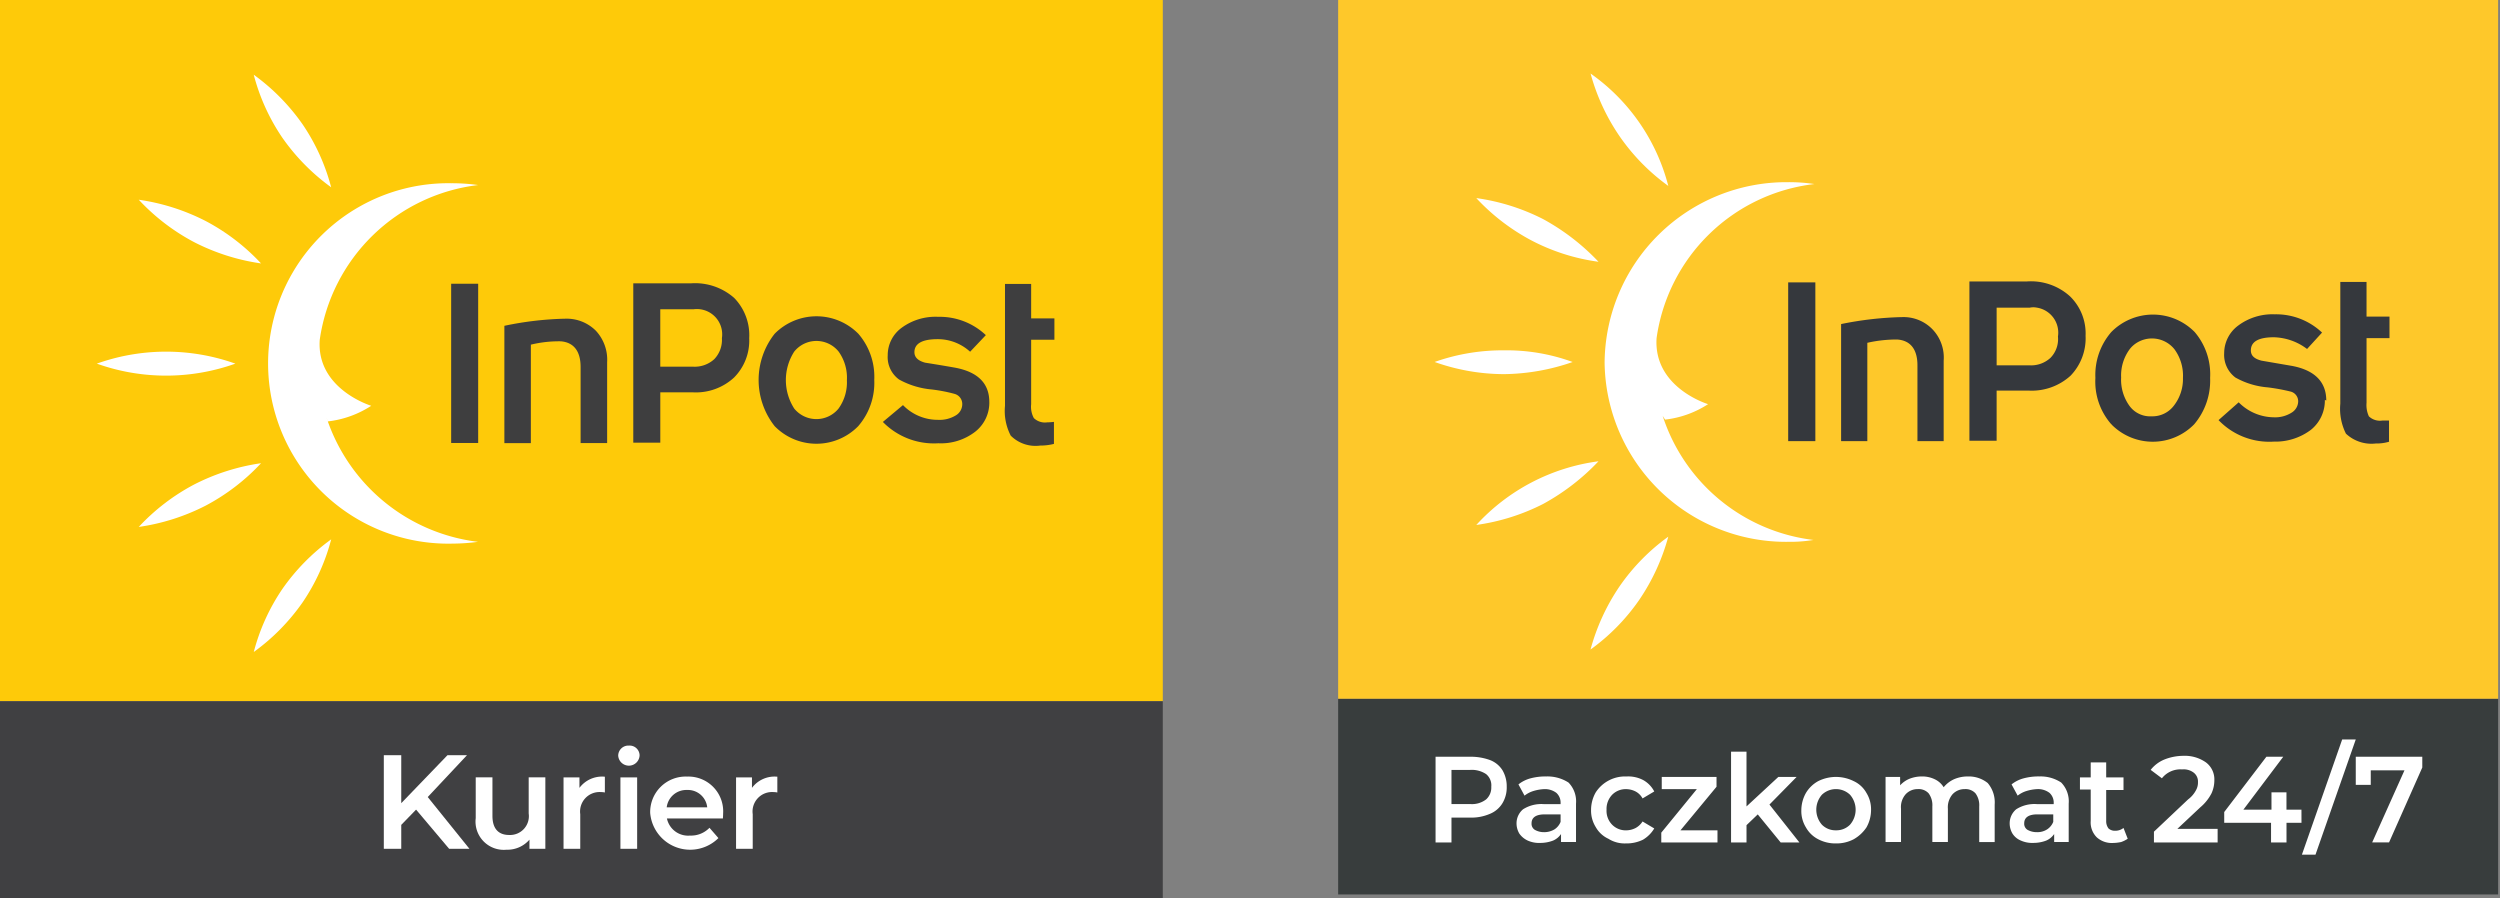 <svg xmlns="http://www.w3.org/2000/svg" xmlns:xlink="http://www.w3.org/1999/xlink" width="215" height="77.269" viewBox="0 0 215 77.269">
  <rect x="0" y="0" width="215" height="77.269" fill="#808080" stroke="none"/>
  <defs>
    <clipPath id="clip-path">
      <rect id="Rectangle_47" data-name="Rectangle 47" width="100" height="76.923"/>
    </clipPath>
  </defs>
  <g id="Group_30" data-name="Group 30" transform="translate(-990 -123)">
    <g id="InPost_Paczkomat_logo_kwadrat" data-name="InPost Paczkomat logo kwadrat" transform="translate(1105 123)">
      <rect id="Rectangle_45" data-name="Rectangle 45" width="99.758" height="16.834" transform="translate(0.081 60.089)" fill="#383d3d"/>
      <rect id="Rectangle_46" data-name="Rectangle 46" width="99.758" height="60.089" transform="translate(0.081)" fill="#fec82a"/>
      <g id="Group_20" data-name="Group 20">
        <g id="Group_12" data-name="Group 12" clip-path="url(#clip-path)">
          <path id="Path_27" data-name="Path 27" d="M116.42,78.368h-2.255V71.844c0-1.369-.6-2.135-1.732-2.215a11.232,11.232,0,0,0-2.578.282v8.458H107.6V68.3a29.012,29.012,0,0,1,5.276-.6,3.463,3.463,0,0,1,2.578,1.047,3.511,3.511,0,0,1,.967,2.7Z" transform="translate(-64.265 -40.43)" fill="#35383d"/>
        </g>
        <g id="Group_13" data-name="Group 13" clip-path="url(#clip-path)">
          <path id="Path_28" data-name="Path 28" d="M218.4,73.933a3.724,3.724,0,0,1-1.168.161,3.207,3.207,0,0,1-2.578-.846,4.772,4.772,0,0,1-.483-2.578V60.2h2.255v2.98H218.4v1.853h-1.973v5.558a2.319,2.319,0,0,0,.2,1.168,1.377,1.377,0,0,0,1.168.362h.564v1.812Z" transform="translate(-127.904 -35.955)" fill="#35383d"/>
        </g>
        <g id="Group_14" data-name="Group 14" clip-path="url(#clip-path)">
          <path id="Path_29" data-name="Path 29" d="M32.681,75.8a18.5,18.5,0,0,1-5.92,1.047A17.866,17.866,0,0,1,20.8,75.8,17.484,17.484,0,0,1,26.761,74.8a16.494,16.494,0,0,1,5.92,1.007" transform="translate(-12.423 -44.671)" fill="#fff"/>
        </g>
        <g id="Group_15" data-name="Group 15" clip-path="url(#clip-path)">
          <path id="Path_30" data-name="Path 30" d="M60.785,25.366A17.573,17.573,0,0,1,56.6,21.1a17.805,17.805,0,0,1-2.5-5.4,16.976,16.976,0,0,1,6.685,9.666" transform="translate(-32.312 -9.377)" fill="#fff"/>
        </g>
        <g id="Group_16" data-name="Group 16" clip-path="url(#clip-path)">
          <path id="Path_31" data-name="Path 31" d="M40.211,47.777a17.451,17.451,0,0,1-5.8-1.853A17.958,17.958,0,0,1,29.7,42.3a18.125,18.125,0,0,1,5.759,1.812,19.215,19.215,0,0,1,4.752,3.665" transform="translate(-17.739 -25.264)" fill="#fff"/>
        </g>
        <g id="Group_17" data-name="Group 17" clip-path="url(#clip-path)">
          <path id="Path_32" data-name="Path 32" d="M62.3,59.318A8.549,8.549,0,0,0,66,57.989s-4.712-1.41-4.43-5.679A15.514,15.514,0,0,1,75.143,39.06a14.669,14.669,0,0,0-2.3-.161A15.641,15.641,0,0,0,57.1,54.4v.04A15.608,15.608,0,0,0,72.928,69.829a12.388,12.388,0,0,0,2.135-.161A15.586,15.586,0,0,1,62.094,59" transform="translate(-34.104 -23.232)" fill="#fff"/>
        </g>
        <g id="Group_18" data-name="Group 18" clip-path="url(#clip-path)">
          <path id="Path_33" data-name="Path 33" d="M60.785,114.6a17.573,17.573,0,0,0-4.188,4.269,18.024,18.024,0,0,0-2.5,5.437,17.573,17.573,0,0,0,4.188-4.269,18.023,18.023,0,0,0,2.5-5.437" transform="translate(-32.312 -68.446)" fill="#fff"/>
        </g>
        <g id="Group_19" data-name="Group 19" clip-path="url(#clip-path)">
          <path id="Path_34" data-name="Path 34" d="M40.211,98.5A17.3,17.3,0,0,0,29.7,103.977a18.125,18.125,0,0,0,5.759-1.812A19.215,19.215,0,0,0,40.211,98.5" transform="translate(-17.739 -58.83)" fill="#fff"/>
        </g>
      </g>
      <rect id="Rectangle_55" data-name="Rectangle 55" width="2.336" height="13.653" transform="translate(38.784 24.285)" fill="#35383d"/>
      <g id="Group_25" data-name="Group 25">
        <g id="Group_21" data-name="Group 21" clip-path="url(#clip-path)">
          <path id="Path_35" data-name="Path 35" d="M142.612,64.839a2.177,2.177,0,0,0-1.812-2.5,1.525,1.525,0,0,0-.6,0h-2.859V67.3h2.819a2.457,2.457,0,0,0,1.812-.644,2.3,2.3,0,0,0,.644-1.812m2.376-.04a4.64,4.64,0,0,1-1.289,3.383,4.954,4.954,0,0,1-3.544,1.289h-2.819v4.309H135V60.086h4.954a5,5,0,0,1,3.705,1.289,4.457,4.457,0,0,1,1.329,3.423" transform="translate(-80.63 -35.882)" fill="#35383d"/>
        </g>
        <g id="Group_22" data-name="Group 22" clip-path="url(#clip-path)">
          <path id="Path_36" data-name="Path 36" d="M169.418,72.622a3.84,3.84,0,0,0-.725-2.457,2.476,2.476,0,0,0-3.423-.443,2.308,2.308,0,0,0-.443.443,3.8,3.8,0,0,0-.725,2.416,3.84,3.84,0,0,0,.725,2.457,2.2,2.2,0,0,0,1.893.886,2.309,2.309,0,0,0,1.893-.886,3.725,3.725,0,0,0,.805-2.416m2.336,0a5.8,5.8,0,0,1-1.369,3.987,4.983,4.983,0,0,1-7.088.04.039.039,0,0,0-.04-.04,5.554,5.554,0,0,1-1.369-3.987,5.637,5.637,0,0,1,1.369-3.947,5.032,5.032,0,0,1,7.128-.04l.04.04a5.6,5.6,0,0,1,1.329,3.947" transform="translate(-96.684 -40.121)" fill="#35383d"/>
        </g>
        <g id="Group_23" data-name="Group 23" clip-path="url(#clip-path)">
          <path id="Path_37" data-name="Path 37" d="M197.342,74.465a3.224,3.224,0,0,1-1.208,2.578,5.078,5.078,0,0,1-3.182,1.007A6.05,6.05,0,0,1,188.2,76.2l1.732-1.53a4.307,4.307,0,0,0,3.021,1.289,2.653,2.653,0,0,0,1.53-.4,1.159,1.159,0,0,0,.564-.926.861.861,0,0,0-.644-.886,16.954,16.954,0,0,0-1.973-.362,6.768,6.768,0,0,1-2.779-.846,2.437,2.437,0,0,1-.967-2.094,2.957,2.957,0,0,1,1.208-2.376,4.929,4.929,0,0,1,3.141-.967,5.749,5.749,0,0,1,4.068,1.571l-1.289,1.41a4.931,4.931,0,0,0-2.859-1.007c-1.289,0-1.973.362-1.973,1.128,0,.443.282.725.926.886l2.578.443c1.973.362,2.98,1.369,2.98,2.98" transform="translate(-112.405 -40.071)" fill="#35383d"/>
        </g>
        <g id="Group_24" data-name="Group 24" clip-path="url(#clip-path)">
          <path id="Path_38" data-name="Path 38" d="M100.138,159.39v2.416h1.289v-1.249h2.9l-2.779,6.2H103l2.859-6.444v-.926Zm-4.631,8.417h1.168l3.464-9.907H98.97Zm-.04-3.866H94.178v-1.49H92.889v1.49H90.472L93.9,159.39h-1.45l-3.625,4.752v.926h4.027v1.691h1.329v-1.691h1.289Zm-10.673,1.651,1.973-1.853a3.939,3.939,0,0,0,.967-1.208,2.7,2.7,0,0,0,.242-1.128,1.819,1.819,0,0,0-.725-1.53,3.149,3.149,0,0,0-1.933-.564,4.466,4.466,0,0,0-1.651.322,2.909,2.909,0,0,0-1.168.886l.967.725a2.024,2.024,0,0,1,1.732-.765,1.434,1.434,0,0,1,1.007.282.96.96,0,0,1,.362.805,1.324,1.324,0,0,1-.161.685,2.346,2.346,0,0,1-.685.805l-2.94,2.779v.926h5.477v-1.168Zm-4.631-.081a1.124,1.124,0,0,1-.725.242.8.8,0,0,1-.564-.2,1.025,1.025,0,0,1-.2-.644V162.25h1.49v-1.087h-1.49v-1.289H77.343v1.289h-.926v1.047h.926v2.7a1.8,1.8,0,0,0,.524,1.41,1.931,1.931,0,0,0,1.41.483,3.546,3.546,0,0,0,.685-.081,2.46,2.46,0,0,0,.564-.282Zm-7.451.362a1.586,1.586,0,0,1-.805-.2.609.609,0,0,1-.282-.564c0-.483.362-.765,1.128-.765h1.369v.644a1.384,1.384,0,0,1-.524.644,1.532,1.532,0,0,1-.886.242m.2-4.793a5,5,0,0,0-1.329.161,2.845,2.845,0,0,0-1.047.524l.524.967a2.31,2.31,0,0,1,.765-.4,3.727,3.727,0,0,1,.926-.161,1.624,1.624,0,0,1,1.047.322,1.125,1.125,0,0,1,.362.886v.081h-1.45a2.93,2.93,0,0,0-1.772.443,1.568,1.568,0,0,0-.564,1.208,1.725,1.725,0,0,0,.242.886,1.55,1.55,0,0,0,.725.6,2.385,2.385,0,0,0,1.087.2,3.075,3.075,0,0,0,1.087-.2,1.573,1.573,0,0,0,.685-.564v.685H75.45v-3.3a2.32,2.32,0,0,0-.644-1.812,3.2,3.2,0,0,0-1.893-.524m-6.122,0a2.943,2.943,0,0,0-1.208.242,2.5,2.5,0,0,0-.886.685,1.789,1.789,0,0,0-.765-.685,2.452,2.452,0,0,0-1.128-.242,2.852,2.852,0,0,0-1.047.2,2.247,2.247,0,0,0-.805.564v-.725H59.7v5.6h1.329v-2.859a1.667,1.667,0,0,1,.4-1.249,1.4,1.4,0,0,1,1.047-.443,1.156,1.156,0,0,1,.926.362,1.712,1.712,0,0,1,.322,1.128v3.061H65.06v-2.859a1.729,1.729,0,0,1,.4-1.248,1.4,1.4,0,0,1,1.047-.443,1.156,1.156,0,0,1,.926.362,1.712,1.712,0,0,1,.322,1.128v3.061h1.329V163.5a2.565,2.565,0,0,0-.6-1.853,2.6,2.6,0,0,0-1.692-.564m-11.357,4.632a1.639,1.639,0,0,1-1.208-.483,1.96,1.96,0,0,1,0-2.578,1.752,1.752,0,0,1,2.416,0,1.96,1.96,0,0,1,0,2.578,1.639,1.639,0,0,1-1.208.483m0,1.128a3.182,3.182,0,0,0,1.53-.362,3.258,3.258,0,0,0,1.087-1.007,3.047,3.047,0,0,0,.4-1.49,2.671,2.671,0,0,0-.4-1.49,2.4,2.4,0,0,0-1.087-1.007,3.412,3.412,0,0,0-3.061,0,2.8,2.8,0,0,0-1.047,1.007,3.047,3.047,0,0,0-.4,1.49,2.671,2.671,0,0,0,.4,1.49,2.524,2.524,0,0,0,1.047,1.007,3.182,3.182,0,0,0,1.53.362m-4.752-.081h1.611L49.715,163.5l2.336-2.376H50.48l-2.739,2.537v-4.712H46.413v7.813h1.329v-1.49l.967-.926Zm-8.619-1.047,3.1-3.745v-.846H40.452v1.047h3.021l-3.061,3.745v.846h4.833v-1.047Zm-4.672,1.128a3.209,3.209,0,0,0,1.45-.322,2.777,2.777,0,0,0,.967-.967l-1.007-.6a1.615,1.615,0,0,1-.6.564,1.833,1.833,0,0,1-.805.2,1.639,1.639,0,0,1-1.208-.483,1.7,1.7,0,0,1-.483-1.289,1.763,1.763,0,0,1,.483-1.289,1.639,1.639,0,0,1,1.208-.483,1.833,1.833,0,0,1,.805.2,1.452,1.452,0,0,1,.6.6l1.007-.6a2.374,2.374,0,0,0-.926-.967,2.758,2.758,0,0,0-1.45-.322,3.008,3.008,0,0,0-2.658,1.369,3.047,3.047,0,0,0-.4,1.49,2.671,2.671,0,0,0,.4,1.49,2.4,2.4,0,0,0,1.087,1.007,2.63,2.63,0,0,0,1.53.4m-7.048-.967a1.586,1.586,0,0,1-.805-.2.609.609,0,0,1-.282-.564c0-.483.362-.765,1.128-.765h1.369v.644a1.384,1.384,0,0,1-.524.644,1.725,1.725,0,0,1-.886.242m.161-4.793a5,5,0,0,0-1.329.161,2.845,2.845,0,0,0-1.047.524l.524.967a2.31,2.31,0,0,1,.765-.4,3.727,3.727,0,0,1,.926-.161,1.624,1.624,0,0,1,1.047.322,1.125,1.125,0,0,1,.362.886v.081H30.3a2.93,2.93,0,0,0-1.772.443,1.568,1.568,0,0,0-.564,1.208,1.725,1.725,0,0,0,.242.886,1.824,1.824,0,0,0,.725.6,2.385,2.385,0,0,0,1.087.2,3.075,3.075,0,0,0,1.087-.2,1.573,1.573,0,0,0,.685-.564v.685h1.289v-3.3a2.32,2.32,0,0,0-.644-1.812,3.34,3.34,0,0,0-1.933-.524m-6.524,2.376H22.369v-2.94H23.98a2.219,2.219,0,0,1,1.369.362,1.248,1.248,0,0,1,.443,1.087,1.364,1.364,0,0,1-.443,1.087,1.988,1.988,0,0,1-1.369.4m.081-4.068H21v7.37h1.369v-2.135h1.651a4.019,4.019,0,0,0,1.651-.322,2.251,2.251,0,0,0,1.087-.926,2.621,2.621,0,0,0,.362-1.41,2.721,2.721,0,0,0-.362-1.41,2.18,2.18,0,0,0-1.087-.886,4.8,4.8,0,0,0-1.611-.282" transform="translate(-12.542 -94.308)" fill="#fff"/>
        </g>
      </g>
    </g>
    <g id="InPost_Kurier" data-name="InPost Kurier" transform="translate(989.05 121.38)">
      <g id="Group_27" data-name="Group 27" transform="translate(0.95 1.62)">
        <rect id="Rectangle_60" data-name="Rectangle 60" width="100" height="60.305" fill="#feca09"/>
        <g id="Group_26" data-name="Group 26" transform="translate(8.326 6.426)">
          <path id="Path_39" data-name="Path 39" d="M96.054,66.829H93.776V60.283c0-1.378-.608-2.122-1.709-2.207a10.214,10.214,0,0,0-2.569.287v8.467H87.22V56.743a28.07,28.07,0,0,1,5.274-.613,3.548,3.548,0,0,1,2.594,1.036,3.657,3.657,0,0,1,.97,2.71v6.954Z" transform="translate(-52.17 -35.149)" fill="#3e3e3f"/>
          <path id="Path_40" data-name="Path 40" d="M177.053,63.941a4.692,4.692,0,0,1-1.166.141,3.011,3.011,0,0,1-2.544-.855,4.607,4.607,0,0,1-.493-2.554V50.18H175.1v2.966h2v1.835h-2v5.551a2.047,2.047,0,0,0,.231,1.187,1.374,1.374,0,0,0,1.146.367,5.331,5.331,0,0,0,.583-.04v1.9Z" transform="translate(-94.747 -32.19)" fill="#3e3e3f"/>
          <path id="Path_41" data-name="Path 41" d="M29.426,62.8a17.736,17.736,0,0,1-11.916,0,17.736,17.736,0,0,1,11.916,0" transform="translate(-17.51 -37.953)" fill="#fff"/>
          <path id="Path_42" data-name="Path 42" d="M51.012,24.084a17.946,17.946,0,0,1-4.2-4.264A17.477,17.477,0,0,1,44.35,14.4a17.946,17.946,0,0,1,4.2,4.264,17.476,17.476,0,0,1,2.459,5.42" transform="translate(-30.855 -14.4)" fill="#fff"/>
          <path id="Path_43" data-name="Path 43" d="M35.2,41.26a18.272,18.272,0,0,1-5.752-1.83,17.941,17.941,0,0,1-4.766-3.65,18.272,18.272,0,0,1,5.752,1.83A17.927,17.927,0,0,1,35.2,41.26" transform="translate(-21.075 -25.03)" fill="#fff"/>
          <path id="Path_44" data-name="Path 44" d="M51.988,53.444A8.645,8.645,0,0,0,55.719,52.1s-4.731-1.433-4.43-5.671A15.629,15.629,0,0,1,64.915,33.116a16.411,16.411,0,0,0-2.293-.156,15.5,15.5,0,1,0,.141,30.992A16.646,16.646,0,0,0,64.9,63.8,15.706,15.706,0,0,1,51.862,53.082" transform="translate(-32.118 -23.628)" fill="#fff"/>
          <path id="Path_45" data-name="Path 45" d="M51.012,93.87a17.911,17.911,0,0,0-4.2,4.269,17.477,17.477,0,0,0-2.459,5.42,17.911,17.911,0,0,0,4.2-4.269,17.477,17.477,0,0,0,2.459-5.42" transform="translate(-30.855 -53.913)" fill="#fff"/>
          <path id="Path_46" data-name="Path 46" d="M35.2,80.85a18.272,18.272,0,0,0-5.752,1.83,17.942,17.942,0,0,0-4.766,3.65,18.272,18.272,0,0,0,5.752-1.83A18.046,18.046,0,0,0,35.2,80.85" transform="translate(-21.075 -47.44)" fill="#fff"/>
          <rect id="Rectangle_61" data-name="Rectangle 61" width="2.323" height="13.696" transform="translate(30.474 17.975)" fill="#3e3e3f"/>
          <path id="Path_47" data-name="Path 47" d="M119.24,54.8a4.507,4.507,0,0,1-1.3,3.379,4.835,4.835,0,0,1-3.53,1.277h-2.816v4.329H109.27V50.08h4.973a5.089,5.089,0,0,1,3.706,1.257A4.592,4.592,0,0,1,119.24,54.8m-2.348,0a2.177,2.177,0,0,0-2.434-2.489h-2.866v4.937h2.821a2.489,2.489,0,0,0,1.82-.644,2.393,2.393,0,0,0,.659-1.805" transform="translate(-63.134 -32.14)" fill="#3e3e3f"/>
          <path id="Path_48" data-name="Path 48" d="M140.655,61.19a5.687,5.687,0,0,1-1.383,3.982,5.026,5.026,0,0,1-7.18,0,6.411,6.411,0,0,1,0-7.954,5.062,5.062,0,0,1,7.19,0,5.653,5.653,0,0,1,1.373,3.972m-2.353.01a3.852,3.852,0,0,0-.719-2.454,2.45,2.45,0,0,0-3.811.01,4.529,4.529,0,0,0,0,4.9,2.459,2.459,0,0,0,3.811,0A3.861,3.861,0,0,0,138.3,61.2" transform="translate(-73.794 -34.945)" fill="#3e3e3f"/>
          <path id="Path_49" data-name="Path 49" d="M161.116,63.131a3.174,3.174,0,0,1-1.207,2.554,4.816,4.816,0,0,1-3.183,1,6.146,6.146,0,0,1-4.766-1.835l1.73-1.448a4.169,4.169,0,0,0,3.017,1.267,2.682,2.682,0,0,0,1.518-.377,1.122,1.122,0,0,0,.563-.95.9.9,0,0,0-.644-.9,13.322,13.322,0,0,0-2-.387,7.047,7.047,0,0,1-2.791-.855,2.379,2.379,0,0,1-.975-2.082,2.912,2.912,0,0,1,1.187-2.358,4.915,4.915,0,0,1,3.168-.95,5.77,5.77,0,0,1,4.083,1.574l-1.352,1.428a4.118,4.118,0,0,0-2.79-1.081c-1.332,0-2,.377-2,1.121,0,.437.307.734.915.9.86.136,1.715.277,2.559.427,1.971.362,2.966,1.347,2.966,2.951" transform="translate(-84.36 -34.989)" fill="#3e3e3f"/>
        </g>
      </g>
      <rect id="Rectangle_62" data-name="Rectangle 62" width="100" height="16.964" transform="translate(0.95 61.925)" fill="#404042"/>
      <g id="Group_28" data-name="Group 28" transform="translate(33.958 65.741)">
        <path id="Path_50" data-name="Path 50" d="M69.375,135.471,68.1,136.783v2.056H66.6v-8.05h1.5v4.128l3.977-4.128h1.679l-3.379,3.6,3.585,4.45H72.216Z" transform="translate(-66.6 -129.965)" fill="#fff"/>
        <path id="Path_51" data-name="Path 51" d="M88.308,134.585v6.139H86.941v-.784a2.51,2.51,0,0,1-1.976.865,2.431,2.431,0,0,1-2.645-2.715V134.58h1.438v3.313c0,1.116.528,1.644,1.438,1.644a1.619,1.619,0,0,0,1.679-1.85V134.58h1.433Z" transform="translate(-74.416 -131.85)" fill="#fff"/>
        <path id="Path_52" data-name="Path 52" d="M100.895,134.45v1.368a1.658,1.658,0,0,0-.332-.035,1.675,1.675,0,0,0-1.785,1.9v2.977H97.34v-6.139h1.368v.9a2.431,2.431,0,0,1,2.187-.96" transform="translate(-81.884 -131.785)" fill="#fff"/>
        <path id="Path_53" data-name="Path 53" d="M106.69,130.01a.874.874,0,0,1,.92-.86.857.857,0,0,1,.92.83.921.921,0,0,1-1.84.03m.191,1.875h1.438v6.139h-1.438Z" transform="translate(-86.533 -129.15)" fill="#fff"/>
        <path id="Path_54" data-name="Path 54" d="M118.415,138.05H113.6a1.861,1.861,0,0,0,1.991,1.473,2.194,2.194,0,0,0,1.669-.669l.769.885a3.45,3.45,0,0,1-5.868-2.152,3.052,3.052,0,0,1,3.173-3.137,2.991,2.991,0,0,1,3.1,3.173c0,.116-.01.287-.02.427m-4.832-.955h3.484a1.671,1.671,0,0,0-1.735-1.493,1.7,1.7,0,0,0-1.75,1.493" transform="translate(-89.253 -131.785)" fill="#fff"/>
        <path id="Path_55" data-name="Path 55" d="M130.4,134.45v1.368a1.658,1.658,0,0,0-.332-.035,1.675,1.675,0,0,0-1.785,1.9v2.977H126.85v-6.139h1.368v.9a2.425,2.425,0,0,1,2.187-.96" transform="translate(-96.557 -131.785)" fill="#fff"/>
      </g>
    </g>
  </g>
</svg>
